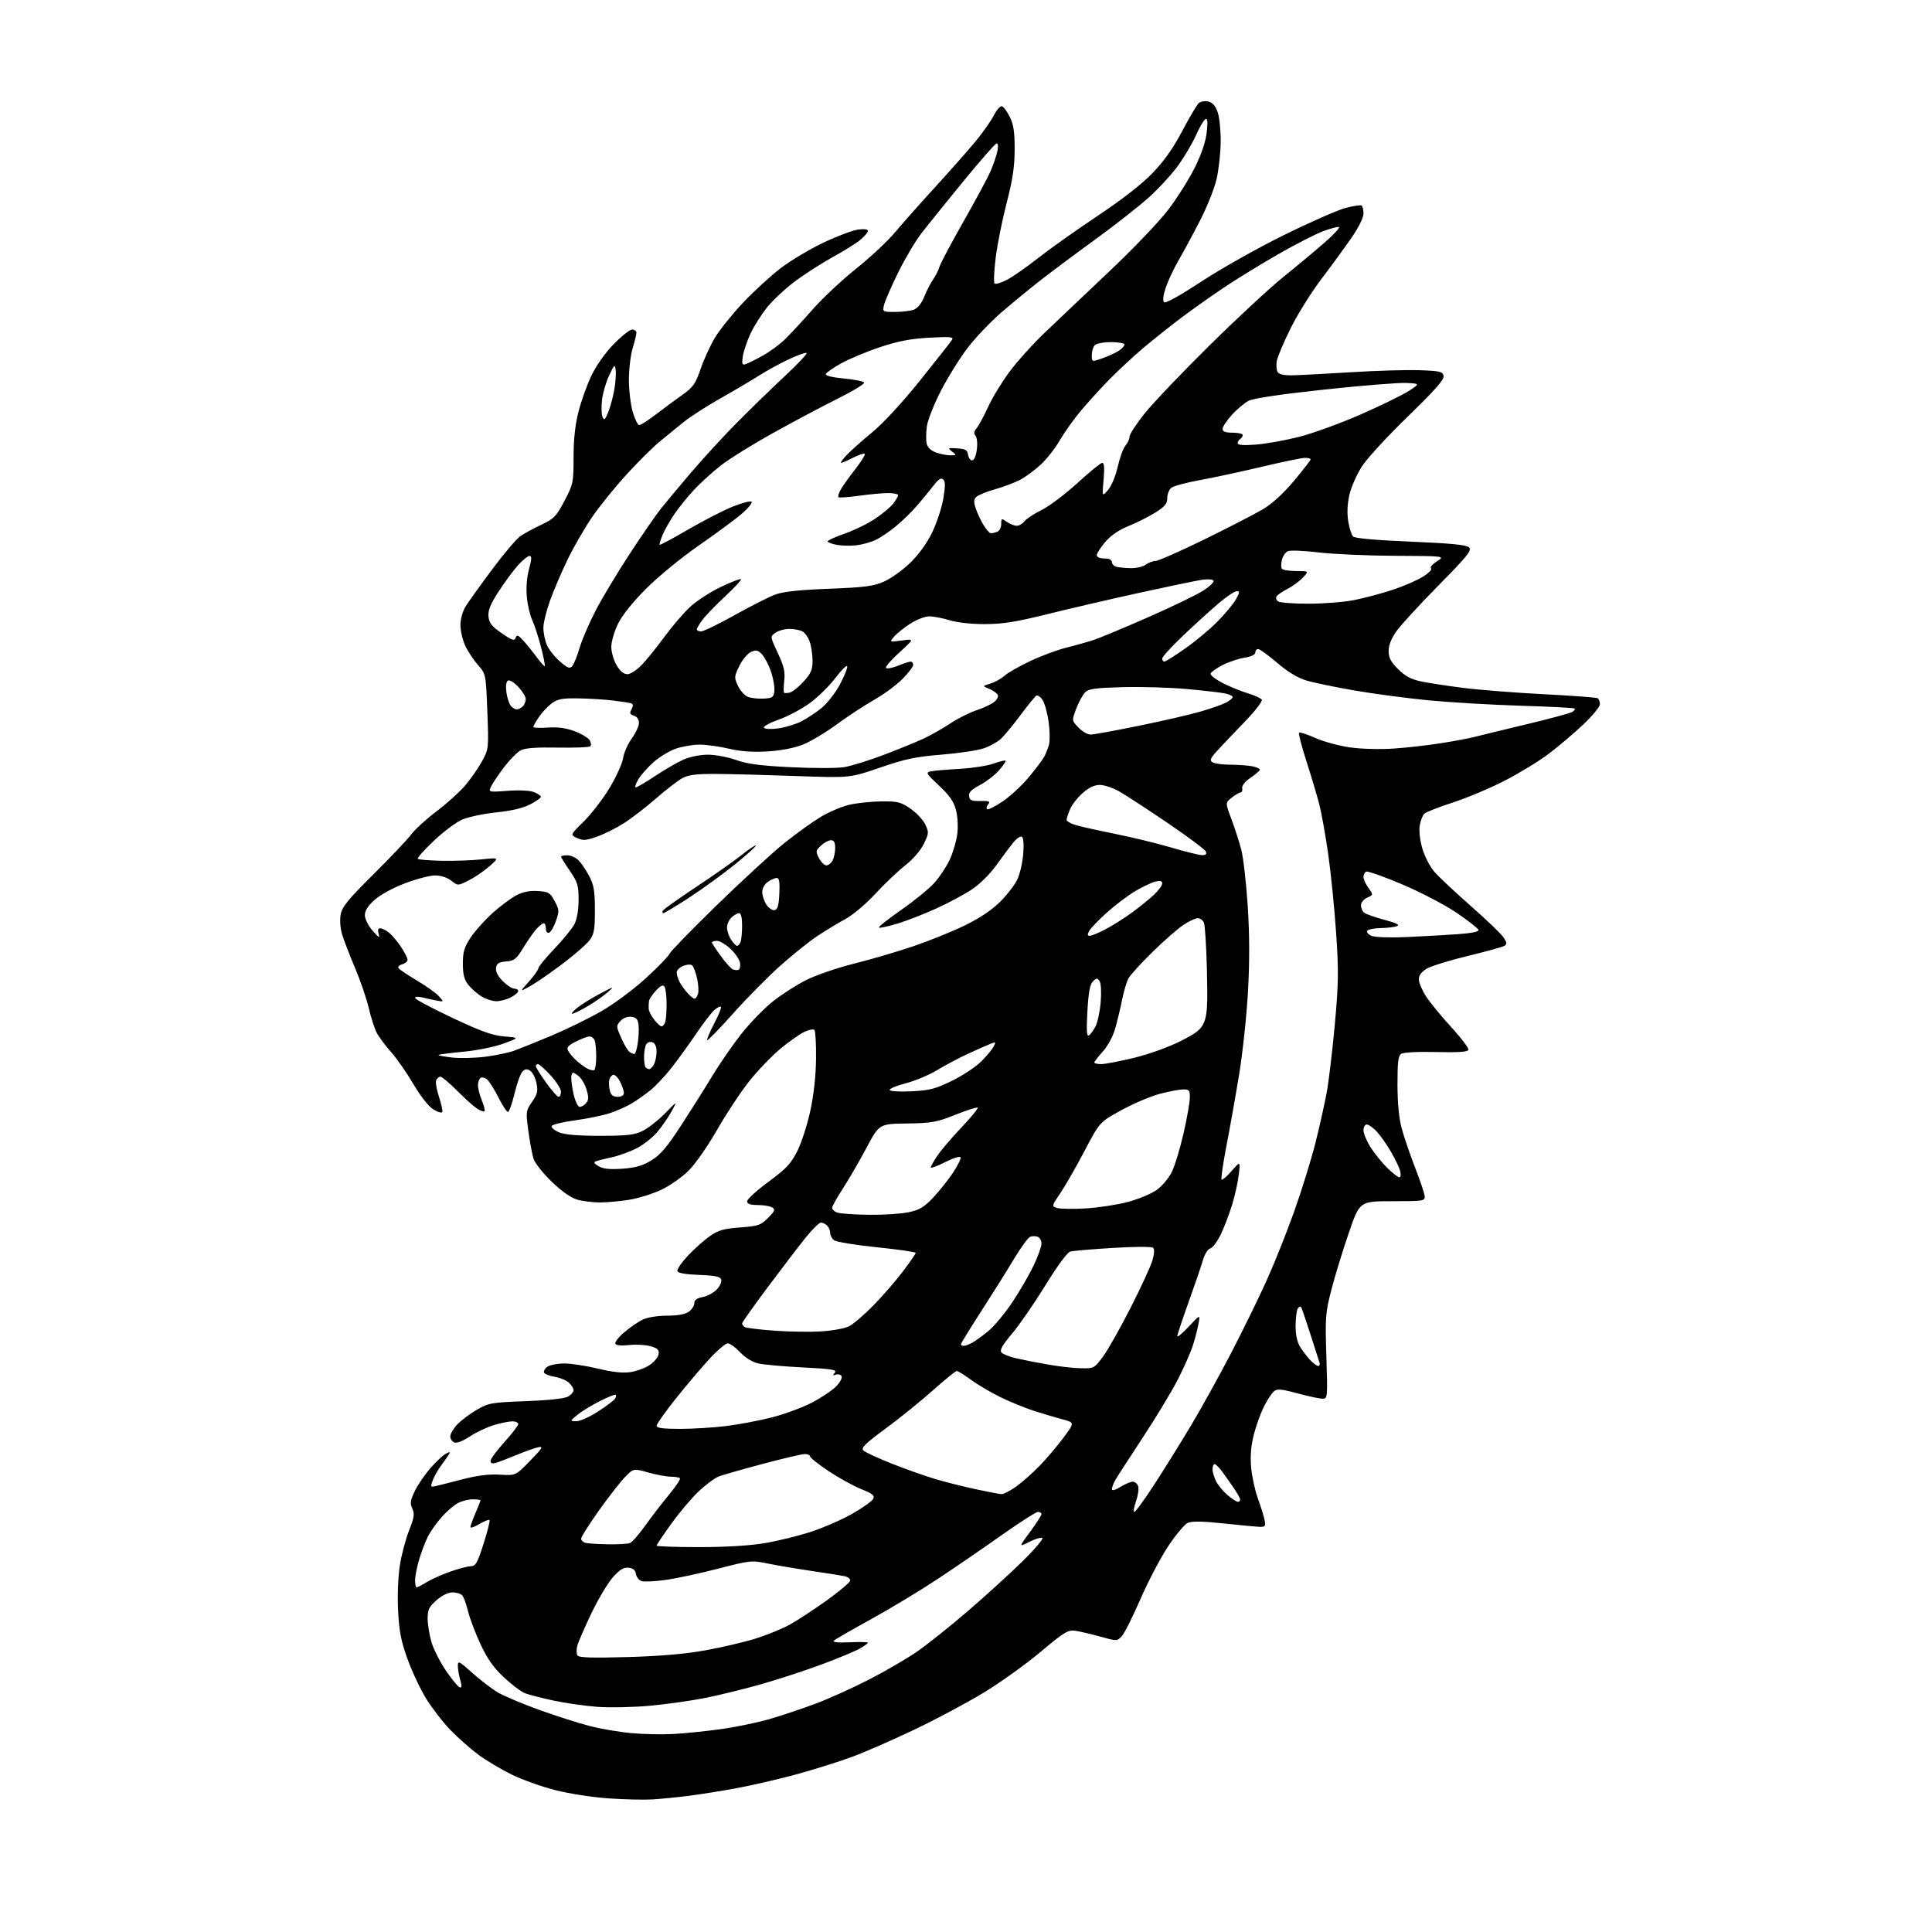 <?xml version="1.0" encoding="UTF-8" standalone="no"?>
<svg 
  version="1.1" 
  xmlns="http://www.w3.org/2000/svg" 
  xmlns:xlink="http://www.w3.org/1999/xlink" 
  xmlns:svg="http://www.w3.org/2000/svg"
  xmlns:rdf="http://www.w3.org/1999/02/22-rdf-syntax-ns#"
  xmlns:cc="http://creativecommons.org/ns#"
  xmlns:dc="http://purl.org/dc/elements/1.1/"
  viewBox="0 0 768 768"
  width="768"
  height="768"
>
<style>svg {background-color: white; }</style>"
<path stroke="none" fill="black" fill-rule="evenodd" d="M259.50,715.29C256.20,715.50 248.32,715.32 242.00,714.89C235.53,714.45 226.18,713.00 220.63,711.58C215.20,710.19 207.37,707.38 203.22,705.33C199.08,703.28 193.17,699.75 190.09,697.47C187.02,695.20 182.03,690.77 179.00,687.64C175.97,684.50 171.63,678.87 169.34,675.13C167.05,671.39 163.73,664.32 161.97,659.42C159.41,652.32 158.65,648.40 158.25,640.22C157.95,634.27 158.25,626.69 158.96,622.22C159.63,617.97 161.28,611.73 162.62,608.36C164.64,603.24 164.86,601.79 163.90,599.68C162.94,597.58 163.12,596.39 164.92,592.66C166.12,590.20 168.92,586.10 171.15,583.57C173.38,581.03 176.11,578.47 177.22,577.88C178.84,577.02 179.08,577.07 178.44,578.15C178.00,578.89 176.63,580.85 175.39,582.50C174.15,584.16 172.65,586.80 172.05,588.38C171.03,591.06 171.10,591.21 173.23,590.73C174.48,590.45 179.32,589.23 184.00,588.01C189.83,586.50 194.46,585.93 198.73,586.20C204.97,586.59 204.97,586.59 210.73,580.68C215.59,575.70 216.11,574.84 214.00,575.29C212.62,575.58 208.80,576.94 205.50,578.30C202.20,579.67 198.49,581.09 197.25,581.46C195.67,581.93 195.00,581.72 195.00,580.74C195.00,579.97 197.47,576.61 200.50,573.26C203.53,569.92 206.00,566.69 206.00,566.09C206.00,565.49 204.96,565.00 203.68,565.00C202.41,565.00 199.12,565.67 196.39,566.48C193.65,567.29 189.35,569.32 186.82,570.99C184.10,572.80 181.58,573.78 180.62,573.41C179.73,573.07 179.00,571.98 179.00,571.00C179.00,570.02 180.24,567.89 181.75,566.28C183.26,564.67 186.74,562.05 189.49,560.44C194.21,557.69 195.25,557.50 208.99,556.99C217.80,556.66 224.38,555.95 225.75,555.19C226.99,554.50 228.00,553.34 228.00,552.62C228.00,551.90 227.16,550.55 226.12,549.61C225.09,548.68 222.61,547.65 220.60,547.32C218.59,547.00 216.67,546.27 216.32,545.71C215.98,545.15 216.52,544.09 217.54,543.35C218.55,542.61 221.60,542.00 224.30,542.00C227.01,542.00 233.04,542.92 237.70,544.05C243.52,545.45 247.56,545.89 250.61,545.43C253.05,545.06 256.50,543.79 258.28,542.60C260.05,541.41 261.64,539.46 261.81,538.28C262.06,536.55 261.40,535.93 258.48,535.12C256.47,534.57 252.68,534.37 250.05,534.68C247.20,535.02 245.01,534.83 244.63,534.21C244.27,533.64 245.84,531.58 248.10,529.65C250.36,527.71 253.69,525.42 255.51,524.56C257.43,523.65 261.47,523.00 265.18,523.00C269.33,523.00 272.33,522.46 273.78,521.44C275.00,520.59 276.00,519.06 276.00,518.05C276.00,516.77 277.00,516.04 279.34,515.60C281.18,515.25 283.71,513.87 284.97,512.54C286.24,511.18 287.00,509.44 286.67,508.59C286.24,507.45 284.09,507.01 277.88,506.79C272.54,506.60 269.52,506.07 269.26,505.28C269.04,504.62 270.93,501.86 273.46,499.15C275.99,496.45 279.91,492.95 282.19,491.37C285.59,489.01 287.71,488.41 294.22,487.93C301.41,487.40 302.40,487.06 305.31,484.14C307.98,481.46 308.26,480.79 307.00,479.99C306.18,479.46 303.59,479.02 301.25,479.02C298.17,479.00 297.00,478.59 297.00,477.52C297.00,476.70 300.82,473.22 305.49,469.77C312.63,464.50 314.46,462.54 316.98,457.50C318.63,454.20 320.95,447.00 322.13,441.50C323.49,435.16 324.32,427.59 324.39,420.83C324.45,414.97 324.16,409.82 323.74,409.40C323.32,408.99 321.48,409.35 319.65,410.22C317.83,411.10 313.52,414.15 310.09,417.00C306.66,419.86 301.07,425.72 297.67,430.01C294.28,434.31 288.59,442.93 285.04,449.16C281.47,455.42 276.43,462.65 273.78,465.31C271.11,467.98 266.21,471.40 262.74,473.01C259.31,474.61 253.57,476.38 250.00,476.95C246.43,477.52 241.25,477.99 238.50,477.99C235.75,477.99 231.73,477.50 229.56,476.89C227.00,476.19 223.41,473.68 219.35,469.78C215.90,466.46 212.63,462.35 212.09,460.63C211.54,458.91 210.62,453.93 210.03,449.57C209.00,441.88 209.05,441.54 211.50,437.99C213.65,434.90 213.92,433.75 213.24,430.51C212.81,428.41 211.68,426.20 210.74,425.61C209.46,424.80 208.69,424.90 207.64,426.02C206.87,426.83 205.47,430.76 204.52,434.75C203.56,438.74 202.39,442.00 201.91,442.00C201.42,442.00 199.71,439.39 198.10,436.19C196.48,432.99 194.47,429.81 193.63,429.10C192.78,428.40 191.62,428.12 191.04,428.47C190.47,428.83 190.00,430.16 190.00,431.44C190.00,432.71 190.70,435.43 191.56,437.49C192.42,439.54 192.88,441.45 192.59,441.74C192.30,442.03 190.95,441.54 189.59,440.65C188.23,439.76 184.65,436.55 181.64,433.51C178.64,430.48 175.67,428.00 175.06,428.00C174.44,428.00 173.68,428.66 173.38,429.46C173.07,430.27 173.57,433.19 174.49,435.97C175.41,438.74 176.01,441.45 175.83,442.00C175.65,442.54 174.07,442.12 172.33,441.06C170.40,439.88 167.27,435.92 164.33,430.93C161.67,426.42 157.65,420.65 155.38,418.12C153.12,415.58 150.56,412.11 149.69,410.42C148.83,408.72 147.42,404.32 146.57,400.63C145.71,396.94 143.25,389.78 141.11,384.71C138.96,379.65 136.65,373.63 135.97,371.35C135.25,368.92 135.03,365.64 135.44,363.47C136.01,360.44 138.39,357.52 148.37,347.63C155.10,340.96 161.88,333.81 163.42,331.75C164.97,329.68 169.52,325.53 173.54,322.51C177.55,319.48 182.66,314.88 184.88,312.27C187.11,309.67 190.14,305.32 191.61,302.61C194.27,297.74 194.29,297.56 193.72,282.81C193.15,267.93 193.15,267.93 189.94,264.28C188.18,262.27 185.91,258.80 184.89,256.57C183.87,254.33 183.04,250.70 183.03,248.50C183.02,246.18 183.88,243.07 185.08,241.09C186.23,239.22 190.96,232.61 195.60,226.40C200.23,220.19 205.26,214.25 206.77,213.19C208.27,212.13 212.04,210.07 215.14,208.61C220.23,206.22 221.12,205.31 224.39,199.09C227.87,192.46 228.00,191.83 228.00,181.76C228.00,174.64 228.63,168.87 229.97,163.61C231.05,159.38 233.37,152.92 235.11,149.28C236.98,145.36 240.58,140.27 243.93,136.82C247.05,133.62 250.36,131.00 251.30,131.00C252.23,131.00 253.00,131.56 252.99,132.25C252.98,132.94 252.31,135.71 251.49,138.41C250.67,141.11 250.00,146.76 250.00,150.98C250.00,155.19 250.69,160.97 251.54,163.82C252.39,166.67 253.55,169.00 254.12,169.00C254.70,169.00 257.72,167.05 260.83,164.66C263.95,162.28 268.67,158.79 271.33,156.91C275.51,153.95 276.46,152.59 278.51,146.65C279.81,142.88 282.37,137.30 284.19,134.25C286.01,131.20 291.00,124.98 295.28,120.43C299.56,115.88 306.31,109.68 310.28,106.64C314.25,103.60 321.93,99.01 327.34,96.45C332.76,93.88 338.94,91.55 341.09,91.26C343.47,90.94 345.00,91.14 345.00,91.78C345.00,92.35 343.69,93.92 342.09,95.27C340.49,96.62 335.65,99.65 331.34,102.02C327.03,104.38 320.26,108.70 316.29,111.63C312.33,114.56 307.20,119.33 304.89,122.23C302.58,125.13 299.61,129.85 298.29,132.71C296.97,135.58 295.62,139.57 295.30,141.57C294.84,144.38 295.02,145.12 296.10,144.85C296.87,144.65 299.97,143.15 302.98,141.50C306.00,139.85 310.28,136.68 312.48,134.46C314.69,132.24 319.60,126.92 323.38,122.63C327.17,118.35 334.86,111.17 340.48,106.67C346.09,102.18 352.94,95.78 355.70,92.46C358.46,89.14 365.64,81.04 371.66,74.46C377.67,67.88 384.94,59.66 387.81,56.18C390.68,52.70 393.95,48.06 395.07,45.86C396.19,43.67 397.65,42.04 398.30,42.24C398.96,42.44 400.37,44.37 401.43,46.51C402.92,49.52 403.36,52.50 403.34,59.46C403.32,66.29 402.54,71.46 400.17,80.61C398.44,87.27 396.48,97.04 395.82,102.33C395.15,107.61 394.94,112.27 395.35,112.69C395.77,113.10 398.04,112.41 400.41,111.16C402.77,109.90 408.31,106.03 412.70,102.56C417.10,99.08 427.63,91.61 436.10,85.96C445.98,79.38 453.88,73.23 458.14,68.81C462.76,64.02 466.36,58.92 470.00,52.00C472.88,46.53 475.85,41.54 476.60,40.92C477.36,40.29 479.07,40.05 480.41,40.39C482.10,40.81 483.23,42.15 484.09,44.75C484.78,46.81 485.29,52.12 485.24,56.55C485.18,60.98 484.44,67.60 483.59,71.28C482.74,74.95 479.77,82.36 477.00,87.73C474.24,93.10 470.41,100.20 468.50,103.50C466.59,106.80 464.29,111.68 463.40,114.34C462.39,117.36 462.13,119.53 462.72,120.12C463.31,120.71 468.89,117.62 477.58,111.90C485.24,106.87 500.05,98.53 510.50,93.39C520.95,88.24 531.98,83.40 535.00,82.63C538.02,81.86 540.84,81.43 541.25,81.68C541.66,81.92 542.00,83.36 542.00,84.88C542.00,86.55 540.10,90.39 537.21,94.57C534.57,98.38 529.17,105.78 525.21,111.00C521.25,116.22 515.77,125.00 513.04,130.50C510.31,136.00 507.84,141.85 507.54,143.50C507.25,145.15 507.41,147.14 507.91,147.91C508.53,148.87 510.53,149.28 514.16,149.18C517.10,149.11 527.60,148.55 537.50,147.94C547.40,147.33 559.54,146.98 564.49,147.17C572.47,147.46 573.52,147.72 573.85,149.46C574.13,150.90 570.40,155.12 559.74,165.46C551.77,173.18 543.56,182.08 541.50,185.23C539.44,188.38 537.16,193.47 536.45,196.55C535.59,200.22 535.42,203.87 535.93,207.14C536.37,209.88 537.24,212.64 537.86,213.26C538.59,213.99 546.92,214.74 560.75,215.31C576.76,215.98 582.88,216.58 583.94,217.59C585.18,218.76 583.48,220.88 571.82,232.73C564.35,240.30 556.84,248.48 555.12,250.90C553.07,253.79 552.00,256.49 552.00,258.77C552.00,261.44 552.86,263.09 555.75,265.98C558.51,268.74 560.89,270.03 564.75,270.85C567.64,271.47 575.29,272.64 581.75,273.46C588.21,274.27 602.66,275.40 613.85,275.97C625.04,276.54 634.60,277.26 635.10,277.56C635.59,277.87 636.00,278.94 636.00,279.94C636.00,280.94 632.96,284.62 629.24,288.13C625.52,291.63 619.33,296.87 615.49,299.76C611.64,302.66 603.77,307.45 598.00,310.41C592.23,313.37 583.00,317.24 577.50,319.02C572.00,320.80 566.92,322.79 566.22,323.44C565.51,324.10 564.67,326.24 564.36,328.19C564.02,330.24 564.47,334.11 565.42,337.36C566.32,340.47 568.49,344.62 570.26,346.64C572.02,348.65 578.55,354.76 584.77,360.23C590.98,365.70 596.81,371.30 597.71,372.68C599.04,374.70 599.09,375.32 598.02,375.99C597.29,376.44 590.72,378.25 583.42,380.02C576.12,381.78 568.77,384.07 567.08,385.10C565.06,386.32 564.00,387.77 564.00,389.29C564.00,390.56 565.29,393.61 566.86,396.05C568.44,398.50 572.96,404.02 576.92,408.33C580.88,412.64 583.93,416.69 583.72,417.33C583.44,418.16 579.72,418.41 570.91,418.20C563.62,418.02 557.88,418.32 557.00,418.91C555.81,419.72 555.50,422.28 555.52,431.21C555.54,438.68 556.12,444.61 557.25,448.74C558.19,452.17 560.58,459.15 562.56,464.24C564.54,469.33 566.24,474.40 566.33,475.50C566.49,477.41 565.89,477.50 553.50,477.50C540.50,477.50 540.50,477.50 536.20,490.00C533.83,496.88 530.73,506.98 529.31,512.46C526.88,521.81 526.75,523.44 527.25,539.21C527.77,555.69 527.74,556.00 525.71,556.00C524.57,556.00 520.11,555.05 515.81,553.89C509.32,552.14 507.71,552.00 506.41,553.07C505.55,553.79 503.79,556.46 502.50,559.01C501.20,561.56 499.39,566.54 498.47,570.07C497.32,574.46 496.95,578.58 497.32,583.07C497.61,586.68 498.82,592.31 500.00,595.57C501.18,598.83 502.39,602.74 502.69,604.25C503.16,606.64 502.91,606.99 500.86,606.94C499.56,606.91 493.10,606.31 486.50,605.60C478.10,604.70 473.81,604.63 472.19,605.35C470.92,605.91 467.41,610.08 464.40,614.61C461.39,619.13 456.41,628.61 453.34,635.67C450.27,642.73 446.92,649.38 445.89,650.46C444.05,652.40 443.93,652.40 437.26,650.55C433.54,649.52 429.08,648.48 427.34,648.24C424.55,647.85 422.92,648.86 413.57,656.71C407.74,661.61 397.61,668.87 391.06,672.84C384.51,676.82 372.22,683.38 363.76,687.42C355.30,691.47 344.13,696.36 338.94,698.29C333.75,700.23 323.65,703.40 316.50,705.35C309.35,707.29 298.55,709.79 292.50,710.89C286.45,712.00 277.90,713.35 273.50,713.90C269.10,714.46 262.80,715.08 259.50,715.29zM267.50,689.30C271.90,689.07 280.34,688.21 286.26,687.40C292.19,686.59 300.91,684.80 305.66,683.43C310.40,682.05 318.61,679.32 323.89,677.36C329.18,675.40 338.83,671.05 345.35,667.70C351.86,664.36 360.49,659.34 364.51,656.56C368.54,653.78 377.60,646.55 384.65,640.50C391.70,634.45 401.52,625.50 406.48,620.62C411.44,615.74 414.97,611.55 414.32,611.31C413.68,611.08 411.31,611.82 409.05,612.97C404.96,615.06 404.96,615.06 409.48,608.92C411.97,605.54 414.00,602.38 414.00,601.89C414.00,601.40 413.38,601.00 412.62,601.00C411.86,601.00 405.45,605.10 398.37,610.10C391.29,615.11 379.88,622.94 373.00,627.50C366.12,632.07 354.20,639.27 346.50,643.51C338.80,647.74 332.05,651.65 331.50,652.18C330.85,652.82 333.03,653.04 337.75,652.83C341.74,652.65 345.00,652.73 345.00,653.00C344.99,653.27 343.53,654.33 341.74,655.35C339.96,656.37 333.19,659.19 326.70,661.61C320.21,664.02 309.41,667.56 302.70,669.47C295.99,671.37 286.00,673.83 280.50,674.93C275.00,676.03 265.10,677.43 258.50,678.05C251.90,678.66 242.45,678.86 237.50,678.50C232.55,678.13 224.68,677.00 220.00,676.00C215.32,674.99 210.24,673.68 208.69,673.09C207.15,672.49 203.37,669.64 200.29,666.75C196.15,662.87 193.72,659.41 190.97,653.50C188.93,649.10 186.72,643.26 186.06,640.51C185.39,637.77 184.38,634.96 183.80,634.26C183.23,633.57 181.48,633.00 179.91,633.00C178.16,633.00 175.72,634.19 173.53,636.10C170.54,638.73 170.00,639.85 170.00,643.42C170.00,645.74 170.69,649.96 171.53,652.81C172.38,655.65 174.97,660.76 177.30,664.16C179.63,667.56 182.07,670.52 182.72,670.74C183.59,671.03 183.65,670.27 182.95,667.82C182.43,666.00 182.00,663.46 182.00,662.18C182.00,660.06 182.53,660.31 187.75,665.00C190.91,667.84 195.47,671.32 197.87,672.75C200.28,674.17 207.68,677.30 214.33,679.70C220.97,682.10 230.03,684.99 234.45,686.12C238.88,687.26 246.32,688.53 251.00,688.95C255.68,689.38 263.10,689.53 267.50,689.30zM249.39,658.71C262.37,658.35 272.29,657.49 280.31,656.05C286.81,654.88 295.81,652.78 300.31,651.38C304.82,649.97 310.98,647.46 314.00,645.78C317.02,644.11 323.65,639.76 328.73,636.12C333.80,632.48 337.97,628.95 337.98,628.27C337.99,627.59 336.99,626.82 335.75,626.56C334.51,626.30 328.55,625.35 322.50,624.46C316.45,623.56 308.60,622.23 305.06,621.50C298.82,620.21 298.19,620.27 285.41,623.58C278.15,625.46 268.77,627.47 264.57,628.05C260.37,628.64 256.08,628.84 255.03,628.51C253.98,628.18 252.99,626.91 252.81,625.70C252.60,624.18 251.70,623.41 249.91,623.20C247.95,622.97 246.44,623.88 243.69,626.92C241.69,629.14 237.81,635.62 235.08,641.33C232.35,647.04 229.82,652.88 229.46,654.30C229.10,655.72 229.14,657.42 229.54,658.07C230.08,658.94 235.25,659.11 249.39,658.71zM165.63,631.00C165.98,631.00 167.73,630.09 169.53,628.98C171.33,627.87 175.43,626.01 178.65,624.86C181.87,623.70 185.60,622.69 186.95,622.63C189.14,622.51 189.72,621.51 192.24,613.62C193.79,608.73 194.85,604.51 194.58,604.24C194.31,603.97 192.49,604.69 190.54,605.84C188.59,606.99 187.00,607.54 187.00,607.05C187.00,606.56 187.90,604.07 189.00,601.50C190.10,598.93 191.00,596.65 191.00,596.42C191.00,596.19 189.63,596.00 187.95,596.00C186.27,596.00 183.65,596.65 182.13,597.44C180.60,598.22 177.72,600.68 175.72,602.89C173.72,605.10 171.22,608.62 170.15,610.70C169.09,612.79 167.50,616.94 166.61,619.93C165.72,622.92 165.00,626.63 165.00,628.18C165.00,629.73 165.28,631.00 165.63,631.00zM277.82,615.00C288.55,615.00 298.06,614.43 304.07,613.41C309.26,612.54 317.55,610.50 322.50,608.87C327.45,607.24 334.80,604.02 338.84,601.72C342.87,599.42 346.57,596.79 347.06,595.88C347.80,594.50 346.96,593.81 342.25,591.90C339.11,590.62 333.27,587.39 329.27,584.72C325.27,582.04 322.00,579.44 322.00,578.93C322.00,578.42 321.08,578.00 319.95,578.00C318.82,578.00 311.28,579.77 303.20,581.92C295.11,584.08 287.25,586.32 285.72,586.91C284.19,587.49 280.66,590.10 277.88,592.71C275.09,595.32 270.15,601.13 266.91,605.63C263.66,610.13 261.00,614.08 261.00,614.41C261.00,614.73 268.57,615.00 277.82,615.00zM241.67,613.88C245.61,613.95 249.54,613.73 250.40,613.40C251.26,613.07 254.04,609.89 256.58,606.34C259.11,602.78 263.37,597.25 266.04,594.05C268.71,590.84 270.61,587.95 270.28,587.61C269.94,587.27 268.31,587.00 266.65,587.00C264.99,587.00 260.98,586.26 257.74,585.35C251.84,583.69 251.84,583.69 248.50,587.10C246.67,588.97 241.98,594.98 238.08,600.45C234.19,605.93 231.00,610.96 231.00,611.63C231.00,612.30 231.79,613.06 232.75,613.31C233.71,613.56 237.73,613.82 241.67,613.88zM450.94,601.00C451.40,601.00 454.92,596.16 458.76,590.25C462.60,584.34 469.12,573.88 473.24,567.00C477.36,560.12 484.59,547.08 489.31,538.00C494.02,528.92 500.41,515.89 503.50,509.03C506.60,502.17 511.55,489.74 514.52,481.40C517.48,473.07 521.25,460.91 522.89,454.38C524.52,447.84 526.54,438.90 527.35,434.50C528.17,430.10 529.63,417.95 530.59,407.50C532.09,391.03 532.17,386.17 531.14,371.00C530.49,361.38 529.09,347.33 528.02,339.78C526.95,332.24 525.34,323.24 524.45,319.78C523.56,316.33 521.26,308.62 519.34,302.66C517.42,296.70 516.09,291.57 516.40,291.27C516.71,290.96 519.60,291.89 522.83,293.34C526.06,294.79 532.26,296.48 536.60,297.10C541.15,297.74 548.52,297.94 553.99,297.57C559.21,297.22 567.76,296.24 572.99,295.41C578.22,294.58 584.08,293.48 586.00,292.97C587.92,292.46 597.15,290.22 606.50,287.99C615.85,285.76 624.16,283.52 624.97,283.02C625.78,282.52 626.23,281.90 625.97,281.65C625.71,281.39 616.05,280.89 604.50,280.54C592.95,280.18 576.52,279.22 568.00,278.40C559.48,277.58 546.20,275.82 538.50,274.49C530.80,273.16 522.16,271.37 519.30,270.51C515.87,269.48 511.92,267.09 507.69,263.48C504.16,260.46 500.76,258.00 500.14,258.00C499.51,258.00 499.00,258.62 499.00,259.39C499.00,260.25 497.39,261.02 494.75,261.43C492.41,261.79 488.51,263.10 486.07,264.34C483.63,265.58 481.46,267.11 481.25,267.74C481.04,268.38 483.23,270.09 486.11,271.56C488.99,273.02 493.50,274.85 496.13,275.63C498.76,276.41 501.21,277.54 501.58,278.13C501.95,278.72 498.92,282.65 494.86,286.85C490.79,291.06 485.90,296.21 483.99,298.29C481.11,301.45 480.77,302.25 482.01,303.03C482.83,303.55 486.03,303.98 489.12,303.98C492.22,303.99 496.17,304.28 497.91,304.63C499.65,304.98 500.95,305.63 500.79,306.07C500.63,306.52 498.93,307.95 497.00,309.26C494.91,310.68 493.62,312.31 493.79,313.32C493.96,314.24 493.68,315.00 493.18,315.00C492.68,315.00 491.10,315.92 489.66,317.05C487.06,319.10 487.06,319.10 489.54,325.70C490.90,329.33 492.67,334.82 493.46,337.90C494.25,340.98 495.38,350.93 495.98,360.00C496.72,371.24 496.76,382.08 496.10,394.00C495.57,403.62 493.99,418.48 492.59,427.00C491.19,435.52 488.92,448.32 487.54,455.44C486.17,462.56 485.29,468.62 485.58,468.92C485.88,469.21 487.69,467.66 489.60,465.48C493.08,461.50 493.08,461.50 492.42,467.00C492.06,470.02 490.87,475.39 489.79,478.92C488.70,482.44 486.70,487.69 485.34,490.57C483.97,493.45 482.08,496.01 481.13,496.26C480.12,496.52 478.87,498.53 478.12,501.10C477.42,503.52 474.85,511.03 472.42,517.79C469.99,524.55 468.00,530.55 468.00,531.13C468.00,531.72 470.04,530.01 472.54,527.35C477.09,522.50 477.09,522.50 476.47,526.00C476.14,527.92 475.16,531.75 474.30,534.50C473.45,537.25 470.72,543.46 468.25,548.30C465.77,553.15 459.37,563.72 454.04,571.80C448.70,579.89 443.81,587.48 443.17,588.68C442.52,589.89 442.00,591.38 442.00,592.02C442.00,592.69 443.38,592.31 445.37,591.08C447.22,589.94 449.44,589.00 450.30,589.00C451.16,589.00 452.13,589.82 452.45,590.83C452.77,591.84 452.37,594.54 451.56,596.83C450.75,599.12 450.47,601.00 450.94,601.00zM492.08,597.00C492.58,597.00 493.00,596.61 493.00,596.14C493.00,595.67 491.89,593.64 490.53,591.64C489.18,589.64 487.07,586.66 485.84,585.00C484.62,583.35 483.26,582.00 482.81,582.00C482.37,582.00 482.00,582.92 482.00,584.05C482.00,585.18 482.66,587.37 483.46,588.93C484.27,590.49 486.33,592.94 488.04,594.38C489.75,595.82 491.57,597.00 492.08,597.00zM398.10,593.93C398.98,593.97 401.66,592.58 404.05,590.85C406.45,589.11 410.63,585.40 413.35,582.60C416.06,579.79 420.29,574.80 422.75,571.50C427.21,565.50 427.21,565.50 422.36,564.21C419.69,563.50 414.57,561.98 411.00,560.83C407.43,559.68 401.40,557.22 397.62,555.36C393.84,553.50 388.60,550.41 385.99,548.49C383.37,546.57 380.83,545.00 380.33,545.00C379.83,545.00 375.62,548.41 370.96,552.58C366.31,556.75 357.87,563.57 352.21,567.75C343.86,573.91 342.16,575.58 343.21,576.60C343.92,577.29 349.00,579.64 354.50,581.82C360.00,583.99 367.75,586.74 371.72,587.92C375.69,589.10 382.89,590.92 387.72,591.96C392.55,593.00 397.22,593.88 398.10,593.93zM270.25,568.00C275.34,568.00 283.55,567.50 288.50,566.90C293.45,566.29 301.66,564.75 306.74,563.46C311.82,562.17 319.07,559.50 322.85,557.51C326.63,555.52 330.96,552.61 332.47,551.03C334.00,549.43 334.90,547.65 334.51,547.01C334.12,546.38 333.10,546.13 332.26,546.45C331.04,546.92 330.96,546.75 331.86,545.66C332.83,544.50 330.79,544.17 319.21,543.58C311.61,543.20 303.64,542.48 301.50,542.00C299.07,541.45 296.31,539.77 294.23,537.56C292.39,535.60 290.16,534.00 289.29,534.00C288.41,534.00 285.11,536.81 281.95,540.25C278.78,543.69 272.79,550.77 268.62,556.00C264.45,561.23 261.03,566.06 261.02,566.75C261.00,567.66 263.51,568.00 270.25,568.00zM229.09,564.96C230.52,564.98 234.41,563.24 237.72,561.10C241.04,558.95 244.08,556.67 244.48,556.03C244.88,555.39 245.00,554.67 244.76,554.43C244.52,554.19 241.67,555.34 238.41,556.98C235.16,558.62 231.15,561.08 229.50,562.44C226.50,564.93 226.50,564.93 229.09,564.96zM429.74,543.91C434.87,544.00 435.05,543.90 438.48,539.25C440.41,536.64 445.32,527.93 449.41,519.90C453.49,511.87 457.39,503.42 458.08,501.12C458.84,498.58 458.97,496.58 458.42,496.04C457.88,495.51 451.36,495.52 442.50,496.06C434.25,496.56 426.60,497.21 425.50,497.51C424.28,497.83 420.41,503.05 415.55,510.96C411.17,518.07 405.22,526.69 402.32,530.12C398.48,534.66 397.33,536.69 398.07,537.59C398.64,538.27 401.21,539.32 403.80,539.91C406.38,540.51 412.10,541.64 416.50,542.41C420.90,543.19 426.86,543.86 429.74,543.91zM524.01,543.00C524.52,543.00 524.76,542.44 524.55,541.75C524.33,541.06 522.71,536.00 520.94,530.50C519.18,525.00 517.51,520.11 517.24,519.64C516.97,519.17 516.36,519.40 515.89,520.14C515.42,520.89 515.03,523.98 515.02,527.00C515.01,530.66 515.63,533.50 516.88,535.50C517.92,537.15 519.73,539.51 520.92,540.75C522.11,541.99 523.50,543.00 524.01,543.00zM383.07,535.00C383.65,535.00 385.11,534.48 386.32,533.84C387.52,533.21 390.43,531.12 392.79,529.19C395.14,527.27 399.50,522.05 402.46,517.60C405.43,513.14 409.23,506.57 410.92,503.00C412.62,499.43 414.00,495.54 414.00,494.36C414.00,493.18 413.32,491.95 412.50,491.64C411.68,491.32 410.33,491.32 409.50,491.64C408.68,491.95 405.67,496.10 402.82,500.86C399.97,505.61 394.12,514.94 389.82,521.59C385.52,528.25 382.00,533.98 382.00,534.34C382.00,534.70 382.48,535.00 383.07,535.00zM326.50,529.25C330.90,528.97 335.85,528.06 337.50,527.23C339.15,526.40 343.46,522.71 347.08,519.04C350.70,515.36 355.99,509.28 358.83,505.53C361.67,501.77 364.00,498.41 364.00,498.04C364.00,497.68 357.02,496.67 348.48,495.80C339.94,494.92 332.29,493.66 331.48,492.98C330.67,492.31 330.00,491.00 330.00,490.08C330.00,489.15 329.46,487.86 328.80,487.20C328.14,486.54 327.02,486.00 326.31,486.00C325.60,486.00 322.78,488.81 320.03,492.25C317.29,495.69 310.54,504.53 305.03,511.90C299.51,519.27 295.00,525.65 295.00,526.09C295.00,526.53 295.47,527.17 296.04,527.53C296.62,527.88 301.91,528.53 307.79,528.96C313.68,529.40 322.10,529.53 326.50,529.25zM345.70,482.90C351.31,482.96 358.29,482.50 361.20,481.88C365.49,480.98 367.33,479.89 370.88,476.13C373.29,473.59 376.83,469.16 378.74,466.31C380.64,463.45 382.05,460.65 381.85,460.08C381.65,459.49 379.03,460.30 375.75,461.95C372.59,463.55 370.00,464.50 370.00,464.07C370.00,463.63 371.18,461.53 372.63,459.39C374.07,457.25 378.38,452.20 382.21,448.16C386.03,444.13 388.93,440.60 388.65,440.31C388.37,440.03 384.39,441.30 379.82,443.12C372.32,446.11 370.41,446.46 360.50,446.60C349.50,446.76 349.50,446.76 344.42,456.31C341.62,461.56 337.49,468.70 335.23,472.18C332.98,475.65 330.99,479.14 330.82,479.91C330.64,480.71 331.59,481.64 333.00,482.06C334.38,482.47 340.09,482.85 345.70,482.90zM431.50,480.37C436.45,480.09 443.99,478.94 448.25,477.82C452.52,476.70 457.74,474.52 459.87,472.98C462.00,471.44 464.70,468.18 465.89,465.73C467.07,463.29 469.15,456.38 470.51,450.39C471.87,444.40 472.99,438.04 472.99,436.25C473.00,433.36 472.70,433.01 470.25,433.06C468.74,433.09 464.57,433.88 461.00,434.83C457.43,435.77 450.60,438.67 445.83,441.28C437.16,446.02 437.16,446.02 431.18,457.40C427.90,463.65 423.58,471.19 421.59,474.14C417.99,479.48 417.98,479.50 420.24,480.19C421.48,480.58 426.55,480.66 431.50,480.37zM556.26,468.00C556.79,468.00 556.94,466.88 556.59,465.52C556.25,464.16 554.59,460.67 552.89,457.77C551.20,454.87 548.65,451.26 547.22,449.75C545.79,448.24 544.04,447.00 543.31,447.00C542.59,447.00 542.00,448.04 542.00,449.30C542.00,450.57 543.29,453.64 544.86,456.12C546.44,458.61 549.43,462.29 551.52,464.32C553.60,466.34 555.74,468.00 556.26,468.00zM247.41,464.58C252.63,464.21 255.44,463.41 258.91,461.29C262.44,459.15 265.12,456.02 270.50,447.77C274.35,441.87 279.98,432.95 283.00,427.94C286.02,422.93 291.29,415.30 294.70,410.98C298.12,406.66 303.74,400.86 307.20,398.10C310.67,395.33 316.67,391.49 320.55,389.55C324.42,387.61 332.97,384.69 339.55,383.05C346.12,381.41 356.68,378.32 363.00,376.17C369.32,374.02 378.55,370.30 383.50,367.89C389.38,365.02 394.25,361.77 397.54,358.50C400.31,355.75 403.40,351.73 404.41,349.58C405.43,347.42 406.48,342.87 406.75,339.46C407.05,335.73 406.84,333.02 406.22,332.63C405.65,332.28 404.13,333.29 402.84,334.86C401.55,336.44 398.52,340.49 396.11,343.86C393.57,347.41 389.48,351.48 386.40,353.52C383.47,355.47 377.18,358.85 372.43,361.03C367.67,363.22 360.66,365.96 356.84,367.12C353.02,368.28 349.67,369.00 349.39,368.73C349.12,368.45 353.10,365.29 358.25,361.70C363.40,358.11 369.32,353.29 371.40,350.98C373.49,348.67 376.25,344.49 377.55,341.70C378.84,338.90 380.19,334.31 380.54,331.50C380.91,328.57 380.68,324.49 380.01,321.94C379.13,318.64 377.42,316.17 373.29,312.30C368.07,307.41 367.88,307.07 370.12,306.61C371.43,306.34 376.55,305.90 381.50,305.63C386.45,305.35 392.48,304.42 394.91,303.55C397.33,302.69 399.49,302.16 399.72,302.38C399.94,302.61 398.76,304.34 397.10,306.24C395.43,308.13 392.01,310.77 389.50,312.09C386.11,313.88 385.01,315.02 385.22,316.50C385.45,318.16 386.23,318.49 389.74,318.41C393.20,318.35 393.77,318.58 392.84,319.69C392.22,320.44 392.00,321.33 392.34,321.68C392.69,322.02 395.42,320.67 398.42,318.68C401.42,316.69 406.14,312.34 408.92,309.00C411.69,305.67 414.47,302.00 415.09,300.83C415.71,299.67 416.56,297.54 416.98,296.09C417.39,294.64 417.34,290.56 416.85,287.03C416.37,283.50 415.29,279.56 414.44,278.27C413.60,276.99 412.48,276.20 411.95,276.53C411.42,276.86 408.57,280.36 405.63,284.31C402.68,288.27 399.19,292.50 397.86,293.72C396.53,294.94 393.51,296.61 391.16,297.44C388.80,298.28 381.26,299.41 374.39,299.97C364.01,300.81 359.89,301.68 349.90,305.11C337.89,309.25 337.89,309.25 316.70,308.49C305.04,308.07 290.77,307.69 285.00,307.66C276.94,307.60 273.76,307.98 271.31,309.29C269.56,310.22 264.83,313.86 260.81,317.37C256.79,320.87 251.03,325.32 248.00,327.24C244.97,329.17 240.18,331.57 237.34,332.57C232.99,334.12 231.75,334.21 229.41,333.14C226.64,331.88 226.64,331.88 232.07,326.53C235.06,323.59 239.65,317.62 242.29,313.26C244.92,308.90 247.34,303.57 247.68,301.42C248.01,299.26 249.57,295.72 251.14,293.55C252.71,291.38 254.00,288.60 254.00,287.37C254.00,286.01 253.21,284.89 252.00,284.50C250.37,283.98 250.19,283.51 251.04,281.92C251.82,280.47 251.75,279.86 250.79,279.56C250.08,279.33 246.80,278.83 243.50,278.44C240.20,278.05 234.04,277.68 229.82,277.61C223.48,277.52 221.65,277.86 219.32,279.59C217.77,280.74 215.49,283.17 214.25,284.99C213.01,286.81 212.00,288.60 212.00,288.96C212.00,289.33 214.59,289.45 217.75,289.22C221.73,288.95 225.01,289.39 228.39,290.66C231.09,291.67 233.77,293.27 234.36,294.20C234.95,295.14 235.09,296.24 234.68,296.66C234.26,297.07 228.43,297.30 221.71,297.18C213.29,297.02 208.73,297.35 207.03,298.24C205.67,298.95 202.84,301.77 200.73,304.51C198.62,307.26 196.24,310.72 195.44,312.22C193.98,314.94 193.98,314.94 201.74,314.37C206.35,314.03 210.62,314.23 212.25,314.87C213.76,315.47 215.00,316.31 215.00,316.75C215.00,317.18 213.09,318.54 210.75,319.76C207.95,321.23 203.35,322.31 197.26,322.94C192.18,323.47 186.05,324.77 183.64,325.84C181.23,326.90 176.16,330.71 172.38,334.30C168.60,337.88 165.76,341.08 166.08,341.40C166.40,341.73 170.67,342.07 175.58,342.17C180.49,342.27 187.65,342.02 191.50,341.61C198.50,340.88 198.50,340.88 194.54,344.37C192.36,346.29 188.64,348.82 186.28,350.00C182.00,352.14 182.00,352.14 179.36,350.07C177.75,348.81 175.26,348.00 172.95,348.00C170.87,348.00 165.46,349.42 160.92,351.15C156.15,352.97 151.06,355.76 148.84,357.77C146.19,360.16 145.01,362.05 145.04,363.87C145.06,365.33 146.44,368.05 148.14,370.00C150.59,372.80 151.07,373.05 150.53,371.25C150.08,369.71 150.28,369.01 151.18,369.02C151.91,369.03 153.47,369.82 154.66,370.77C155.84,371.72 157.98,374.25 159.41,376.39C160.83,378.53 162.00,380.84 162.00,381.52C162.00,382.21 161.05,383.01 159.90,383.32C158.74,383.62 158.06,384.29 158.38,384.81C158.70,385.33 162.01,387.56 165.73,389.77C169.46,391.98 173.40,394.81 174.50,396.05C176.50,398.31 176.50,398.31 173.37,397.70C171.64,397.37 169.06,396.80 167.62,396.44C166.18,396.08 165.00,396.19 165.00,396.70C165.00,397.20 171.62,400.74 179.72,404.56C191.33,410.03 195.72,411.61 200.47,412.00C206.50,412.50 206.50,412.50 200.17,414.83C196.59,416.15 189.67,417.56 184.26,418.07C179.00,418.57 174.52,419.15 174.31,419.36C174.10,419.56 176.54,420.03 179.72,420.38C182.90,420.74 188.88,420.59 193.00,420.06C197.12,419.53 202.30,418.44 204.50,417.63C206.70,416.83 213.29,414.17 219.14,411.72C225.00,409.27 233.87,404.94 238.85,402.09C244.02,399.13 251.69,393.45 256.71,388.87C261.54,384.46 265.78,380.09 266.13,379.17C266.47,378.25 275.02,369.46 285.13,359.64C295.23,349.82 307.22,338.79 311.78,335.14C316.33,331.49 322.79,326.84 326.13,324.80C329.46,322.77 334.74,320.54 337.85,319.86C340.96,319.17 346.69,318.59 350.58,318.56C356.85,318.51 358.15,318.84 361.95,321.47C364.31,323.10 366.95,325.92 367.81,327.73C369.29,330.83 369.25,331.30 367.23,335.46C365.95,338.10 362.94,341.58 359.79,344.05C356.88,346.34 351.52,351.44 347.88,355.38C344.08,359.48 338.96,363.78 335.88,365.44C332.92,367.03 327.82,370.14 324.54,372.34C321.27,374.55 314.68,379.86 309.89,384.15C305.11,388.44 296.79,396.88 291.39,402.92C285.99,408.96 281.37,413.71 281.13,413.46C280.88,413.22 282.13,410.26 283.89,406.89C285.66,403.53 286.86,400.53 286.56,400.23C286.26,399.92 285.05,400.54 283.88,401.59C282.71,402.64 279.47,406.88 276.69,411.00C273.90,415.12 269.50,421.20 266.91,424.50C264.33,427.80 260.47,431.87 258.35,433.55C256.23,435.23 252.93,437.55 251.00,438.70C249.07,439.85 245.25,441.55 242.50,442.47C239.75,443.40 233.48,444.69 228.58,445.35C223.67,446.01 219.49,447.04 219.29,447.64C219.09,448.24 220.40,449.35 222.21,450.11C224.45,451.06 229.66,451.50 238.50,451.50C249.42,451.50 252.14,451.18 255.50,449.53C257.70,448.44 261.71,445.29 264.41,442.53C269.32,437.50 269.32,437.50 266.92,441.85C265.60,444.25 263.00,447.98 261.15,450.14C259.29,452.31 255.61,455.18 252.96,456.52C250.32,457.86 245.98,459.43 243.32,460.01C240.67,460.58 237.82,461.30 237.00,461.60C235.85,462.02 236.08,462.48 238.00,463.61C239.81,464.66 242.42,464.93 247.41,464.58zM230.45,440.00C231.17,440.00 232.33,439.31 233.03,438.47C234.03,437.26 234.05,436.11 233.12,433.00C232.47,430.84 230.94,428.37 229.72,427.51C227.68,426.07 227.47,426.09 227.14,427.68C226.94,428.63 227.31,431.79 227.96,434.71C228.65,437.79 229.69,440.00 230.45,440.00zM222.06,436.00C222.57,436.00 223.00,435.09 223.00,433.98C223.00,432.87 221.14,429.94 218.87,427.48C216.60,425.01 214.35,423.00 213.87,423.00C213.39,423.00 213.00,423.38 213.00,423.84C213.00,424.30 214.82,427.22 217.06,430.34C219.29,433.45 221.54,436.00 222.06,436.00zM245.52,436.00C247.09,436.00 248.00,435.43 248.00,434.45C248.00,433.60 247.30,431.54 246.44,429.89C245.58,428.23 244.35,427.05 243.69,427.27C243.04,427.49 242.35,428.45 242.16,429.41C241.98,430.37 242.10,432.25 242.43,433.58C242.87,435.33 243.73,436.00 245.52,436.00zM362.57,433.80C369.67,433.43 371.99,432.81 378.55,429.57C382.76,427.49 387.93,424.07 390.03,421.97C392.13,419.87 394.35,417.22 394.95,416.09C395.96,414.21 395.86,414.11 393.78,414.92C392.52,415.41 388.57,417.15 385.00,418.79C381.43,420.42 375.87,423.37 372.65,425.32C369.44,427.28 363.73,429.68 359.97,430.65C356.21,431.62 353.39,432.82 353.70,433.32C354.01,433.83 358.00,434.04 362.57,433.80zM236.23,425.36C236.65,425.10 237.00,422.70 237.00,420.02C237.00,417.35 236.73,414.45 236.39,413.58C236.06,412.71 235.14,412.00 234.35,412.00C233.57,412.00 231.13,412.91 228.94,414.03C225.70,415.68 225.13,416.38 225.89,417.78C226.40,418.73 227.87,420.45 229.16,421.61C230.45,422.78 232.39,424.20 233.48,424.78C234.57,425.36 235.80,425.62 236.23,425.36zM258.13,425.00C258.57,425.00 259.40,424.13 259.96,423.07C260.53,422.00 261.00,419.74 261.00,418.03C261.00,416.12 260.39,414.70 259.40,414.32C258.52,413.99 257.40,414.34 256.91,415.10C256.43,415.87 256.02,418.11 256.02,420.08C256.01,422.05 256.30,423.97 256.67,424.33C257.03,424.70 257.69,425.00 258.13,425.00zM437.75,423.00C439.26,423.00 445.11,421.88 450.73,420.52C456.51,419.12 464.49,416.27 469.05,413.97C475.83,410.57 477.39,409.31 478.67,406.26C479.89,403.32 480.11,399.28 479.77,385.55C479.54,376.17 479.00,367.71 478.57,366.75C478.14,365.79 477.04,365.00 476.13,365.00C475.21,365.00 472.67,366.18 470.48,367.63C468.29,369.07 462.76,373.91 458.18,378.38C453.60,382.84 449.26,387.62 448.54,389.00C447.82,390.38 446.69,394.20 446.03,397.50C445.37,400.80 444.15,405.91 443.31,408.86C442.42,412.00 440.38,415.78 438.40,417.98C436.53,420.05 435.00,422.03 435.00,422.37C435.00,422.72 436.24,423.00 437.75,423.00zM252.19,418.98C252.57,418.99 253.17,417.06 253.52,414.69C253.88,412.32 254.02,409.06 253.83,407.44C253.57,405.14 252.94,404.44 250.95,404.20C249.39,404.02 247.71,404.67 246.62,405.87C244.91,407.76 244.92,408.03 246.96,412.63C248.12,415.27 249.62,417.78 250.29,418.20C250.95,418.62 251.81,418.98 252.19,418.98zM432.85,411.59C433.49,411.20 434.68,409.59 435.49,408.01C436.31,406.44 437.23,402.08 437.54,398.33C437.87,394.34 437.68,390.88 437.09,390.00C436.19,388.68 435.88,388.69 434.45,390.12C433.25,391.32 432.68,394.44 432.26,402.03C431.84,409.70 431.99,412.13 432.85,411.59zM262.97,408.00C263.42,408.00 264.06,407.29 264.39,406.42C264.73,405.55 264.99,402.29 264.98,399.17C264.98,396.05 264.61,392.94 264.17,392.25C263.59,391.33 262.69,391.73 260.77,393.75C259.34,395.26 258.08,397.18 257.97,398.00C257.85,398.82 257.82,400.23 257.88,401.12C257.95,402.00 258.93,403.92 260.07,405.37C261.21,406.81 262.51,408.00 262.97,408.00zM227.50,402.99C226.95,402.99 227.85,401.91 229.50,400.59C231.15,399.27 235.20,396.76 238.50,395.02C244.26,391.98 244.38,391.96 241.50,394.49C239.85,395.94 236.25,398.44 233.50,400.05C230.75,401.66 228.05,402.98 227.50,402.99zM197.30,398.00C195.76,397.99 193.11,397.14 191.41,396.11C189.71,395.07 187.35,392.99 186.16,391.48C184.52,389.39 184.00,387.36 184.00,383.04C184.00,378.34 184.54,376.52 187.10,372.66C188.81,370.09 192.74,365.70 195.85,362.91C198.96,360.12 203.22,356.95 205.31,355.87C207.91,354.52 210.62,353.99 213.81,354.20C218.07,354.47 218.68,354.84 220.48,358.21C222.33,361.65 222.36,362.21 220.98,366.13C220.17,368.45 218.94,370.54 218.25,370.76C217.52,371.00 217.00,370.30 217.00,369.08C217.00,367.94 216.63,367.00 216.17,367.00C215.72,367.00 214.42,368.01 213.28,369.25C212.15,370.49 209.80,373.84 208.06,376.69C205.27,381.27 204.46,381.92 201.20,382.19C198.24,382.44 197.44,382.95 197.18,384.76C196.97,386.22 197.91,388.06 199.85,390.01C201.50,391.65 203.56,393.00 204.42,393.00C205.29,393.00 206.00,393.44 206.00,393.97C206.00,394.51 204.67,395.64 203.05,396.47C201.43,397.31 198.84,398.00 197.30,398.00zM276.11,397.00C276.52,397.00 277.13,396.15 277.46,395.12C277.79,394.08 277.63,391.32 277.11,388.99C276.59,386.66 275.75,384.35 275.24,383.84C274.69,383.29 273.28,383.32 271.66,383.94C270.20,384.49 269.00,385.67 269.00,386.54C269.00,387.42 269.51,389.11 270.12,390.32C270.74,391.52 272.17,393.51 273.30,394.75C274.43,395.99 275.69,397.00 276.11,397.00zM210.78,391.98C206.50,394.37 206.50,394.37 210.25,390.18C212.31,387.88 214.00,385.50 214.00,384.90C214.00,384.30 216.87,380.81 220.38,377.15C223.88,373.49 227.48,369.06 228.38,367.30C229.38,365.33 230.00,361.62 230.00,357.66C230.00,351.94 229.61,350.66 226.50,346.14C224.57,343.34 223.00,340.81 223.00,340.52C223.00,340.24 224.12,340.00 225.50,340.00C226.88,340.00 228.88,340.88 229.96,341.96C231.04,343.04 232.94,345.85 234.19,348.21C236.07,351.76 236.47,354.08 236.48,361.67C236.50,369.38 236.17,371.30 234.44,373.67C233.30,375.23 228.48,379.45 223.72,383.05C218.96,386.65 213.14,390.67 210.78,391.98zM293.50,385.57C294.05,385.43 294.36,384.23 294.20,382.91C294.03,381.58 292.35,379.04 290.46,377.25C288.57,375.46 286.12,374.00 285.01,374.00C283.91,374.00 283.00,374.28 283.00,374.62C283.00,374.95 284.59,377.40 286.53,380.04C288.47,382.69 290.61,385.07 291.28,385.34C291.95,385.61 292.95,385.72 293.50,385.57zM293.01,376.00C293.44,376.00 294.06,375.29 294.39,374.42C294.73,373.55 295.00,370.62 295.00,367.92C295.00,364.83 294.56,363.00 293.83,363.00C293.18,363.00 291.83,363.74 290.83,364.65C289.82,365.57 289.00,367.38 289.00,368.69C289.00,370.00 289.73,372.18 290.62,373.54C291.50,374.89 292.58,376.00 293.01,376.00zM559.00,372.50C565.33,372.22 574.46,371.71 579.29,371.37C585.11,370.95 587.96,370.37 587.71,369.62C587.51,369.01 583.60,365.96 579.02,362.85C574.40,359.71 564.74,354.67 557.36,351.53C550.02,348.42 543.57,346.15 543.01,346.49C542.46,346.84 542.00,347.81 542.00,348.65C542.00,349.50 542.88,351.43 543.97,352.95C545.93,355.71 545.93,355.71 543.47,356.83C542.10,357.45 541.00,358.81 541.00,359.86C541.00,360.90 541.56,362.22 542.25,362.79C542.94,363.36 546.56,364.64 550.30,365.63C555.13,366.92 556.57,367.65 555.30,368.15C554.31,368.54 551.39,368.89 548.81,368.93C546.23,368.97 543.84,369.45 543.49,370.01C543.15,370.56 543.91,371.46 545.19,372.01C546.52,372.59 552.35,372.79 559.00,372.50zM433.22,372.00C433.93,372.00 436.76,370.82 439.51,369.38C442.25,367.94 446.98,364.95 450.00,362.74C453.02,360.53 456.96,357.34 458.75,355.66C460.54,353.98 462.00,351.97 462.00,351.20C462.00,350.16 461.27,349.96 459.25,350.45C457.74,350.82 454.10,352.55 451.16,354.31C448.22,356.06 443.15,359.91 439.89,362.85C436.63,365.79 433.50,369.06 432.95,370.10C432.19,371.51 432.26,372.00 433.22,372.00zM263.69,362.99C263.25,362.99 263.17,362.53 263.52,361.96C263.88,361.39 269.87,357.14 276.83,352.52C283.80,347.90 291.87,342.22 294.77,339.91C297.66,337.59 300.22,335.89 300.45,336.12C300.68,336.35 296.99,339.68 292.25,343.52C287.51,347.36 279.32,353.31 274.06,356.74C268.80,360.17 264.14,362.98 263.69,362.99zM307.89,361.79C309.12,361.55 309.57,360.02 309.80,355.24C310.02,350.58 309.76,349.00 308.77,349.00C308.04,349.00 306.44,349.70 305.22,350.56C303.94,351.45 303.00,353.16 303.00,354.59C303.00,355.96 303.74,358.20 304.64,359.58C305.55,360.96 307.01,361.95 307.89,361.79zM328.49,344.00C329.28,344.00 330.40,343.13 330.96,342.07C331.53,341.00 332.00,338.75 332.00,337.07C332.00,334.86 331.53,334.00 330.31,334.00C329.39,334.00 327.61,334.96 326.36,336.13C324.24,338.13 324.18,338.46 325.57,341.13C326.38,342.71 327.70,344.00 328.49,344.00zM477.72,339.92C479.26,339.98 479.77,339.56 479.38,338.55C479.08,337.75 472.32,332.69 464.38,327.30C456.43,321.91 447.81,316.27 445.22,314.77C442.62,313.27 439.05,312.04 437.28,312.02C435.06,312.01 432.93,313.00 430.39,315.23C428.36,317.01 426.09,319.92 425.35,321.70C424.61,323.48 424.00,325.37 424.00,325.89C424.00,326.42 425.46,327.31 427.25,327.88C429.04,328.45 436.12,330.04 443.00,331.42C449.88,332.80 460.00,335.26 465.50,336.88C471.00,338.51 476.50,339.87 477.72,339.92zM252.74,313.00C253.21,313.00 256.72,310.93 260.55,308.39C264.37,305.86 269.45,302.93 271.83,301.89C274.28,300.82 278.46,300.00 281.43,300.00C284.32,300.00 289.34,300.95 292.59,302.10C297.11,303.71 302.26,304.39 314.50,304.98C323.30,305.41 332.75,305.40 335.50,304.97C338.25,304.54 345.45,302.30 351.50,300.00C357.55,297.70 364.75,294.75 367.50,293.44C370.25,292.13 374.91,289.47 377.86,287.52C380.81,285.56 385.45,283.24 388.16,282.35C390.88,281.46 394.05,279.97 395.21,279.03C396.47,278.01 397.01,276.83 396.56,276.10C396.15,275.43 394.61,274.39 393.15,273.79C390.50,272.71 390.50,272.71 393.76,271.71C395.56,271.15 398.06,269.76 399.33,268.60C400.60,267.45 405.20,264.82 409.57,262.76C413.93,260.71 420.40,258.31 423.94,257.44C427.49,256.56 432.44,255.16 434.94,254.33C437.45,253.49 447.15,249.44 456.50,245.32C465.85,241.21 475.64,236.48 478.25,234.82C480.86,233.16 482.72,231.36 482.39,230.83C482.06,230.28 479.99,230.14 477.65,230.50C475.37,230.85 464.27,233.16 453.00,235.63C441.73,238.10 425.30,241.91 416.50,244.10C403.86,247.24 398.61,248.08 391.50,248.09C386.18,248.10 380.46,247.48 377.50,246.56C374.75,245.72 371.13,245.02 369.45,245.01C367.77,245.00 364.39,246.28 361.95,247.85C359.50,249.42 356.60,251.73 355.50,252.99C353.50,255.27 353.50,255.27 358.50,254.60C363.50,253.92 363.50,253.92 357.50,259.37C354.20,262.36 351.82,265.13 352.21,265.53C352.60,265.93 354.74,265.52 356.98,264.63C359.21,263.73 361.48,263.00 362.02,263.00C362.56,263.00 363.00,263.59 363.00,264.30C363.00,265.02 361.09,267.54 358.75,269.91C356.41,272.27 351.35,276.00 347.50,278.19C343.65,280.37 336.90,284.81 332.50,288.04C328.10,291.27 322.02,294.88 319.00,296.06C315.60,297.39 310.25,298.40 305.00,298.71C299.13,299.05 294.39,298.71 289.69,297.60C285.94,296.72 280.73,296.00 278.12,296.00C275.50,296.00 271.28,296.71 268.73,297.58C266.19,298.44 262.17,300.87 259.81,302.96C257.44,305.06 254.69,308.18 253.69,309.89C252.70,311.60 252.27,313.00 252.74,313.00zM433.52,292.00C434.70,292.00 443.28,290.44 452.58,288.54C461.89,286.64 472.88,284.11 477.00,282.92C481.12,281.74 485.74,280.13 487.25,279.36C488.76,278.58 490.00,277.57 490.00,277.10C490.00,276.63 488.58,275.97 486.84,275.62C485.10,275.27 478.31,274.49 471.75,273.90C465.19,273.30 453.80,272.96 446.45,273.15C435.44,273.44 432.76,273.80 431.35,275.22C430.41,276.16 428.82,279.07 427.83,281.68C426.03,286.42 426.03,286.42 428.70,289.21C430.17,290.75 432.34,292.00 433.52,292.00zM309.27,289.56C312.03,289.19 316.14,287.96 318.40,286.83C320.65,285.69 324.33,283.28 326.57,281.46C328.80,279.65 332.10,275.42 333.89,272.06C335.68,268.69 336.98,265.45 336.78,264.85C336.58,264.25 334.49,266.32 332.13,269.44C329.78,272.56 325.22,277.05 322.00,279.42C318.78,281.79 313.21,284.76 309.62,286.03C306.03,287.30 303.35,288.76 303.67,289.28C304.00,289.82 306.42,289.94 309.27,289.56zM205.42,282.00C206.07,282.00 207.14,281.46 207.80,280.80C208.46,280.14 209.00,278.84 209.00,277.91C209.00,276.97 207.66,274.78 206.03,273.03C204.34,271.23 202.56,270.15 201.91,270.55C201.21,270.99 200.98,272.78 201.30,275.17C201.58,277.32 202.37,279.74 203.03,280.54C203.70,281.34 204.77,282.00 205.42,282.00zM303.50,277.71C307.07,277.52 307.53,277.20 307.82,274.72C308.00,273.19 307.42,269.77 306.54,267.13C305.66,264.48 304.05,261.36 302.96,260.19C301.28,258.38 300.60,258.23 298.50,259.18C297.14,259.80 295.06,262.31 293.88,264.75C291.83,268.99 291.80,269.37 293.36,272.63C294.26,274.52 296.01,276.48 297.25,276.99C298.49,277.50 301.30,277.83 303.50,277.71zM314.04,275.28C315.10,275.00 317.55,273.02 319.49,270.88C322.37,267.69 323.00,266.21 323.00,262.65C323.00,260.25 322.50,256.87 321.89,255.13C321.29,253.38 319.97,251.52 318.96,250.98C317.95,250.44 315.63,250.00 313.79,250.00C311.95,250.00 309.47,250.68 308.28,251.51C306.12,253.03 306.12,253.03 309.18,259.58C311.62,264.78 312.14,267.03 311.75,270.52C311.48,272.94 311.45,275.12 311.69,275.35C311.92,275.59 312.98,275.56 314.04,275.28zM249.40,268.00C250.63,268.00 253.16,266.36 255.17,264.25C257.14,262.19 261.22,257.12 264.23,253.00C267.25,248.88 271.84,243.55 274.42,241.17C277.01,238.79 282.49,235.24 286.60,233.29C290.71,231.34 294.30,229.96 294.56,230.23C294.83,230.50 292.00,233.56 288.28,237.04C284.55,240.51 280.49,244.71 279.25,246.37C278.01,248.03 277.00,249.75 277.00,250.19C277.00,250.64 277.77,251.00 278.71,251.00C279.64,251.00 285.65,248.08 292.06,244.51C298.47,240.93 305.69,237.27 308.11,236.36C311.20,235.20 317.55,234.51 329.50,234.04C343.99,233.47 347.24,233.04 351.50,231.14C354.25,229.91 358.91,226.57 361.86,223.70C365.16,220.50 368.49,215.90 370.51,211.74C372.32,208.02 374.32,201.99 374.95,198.34C375.82,193.36 375.82,191.43 374.96,190.60C374.12,189.79 373.12,190.40 371.16,192.95C369.70,194.84 366.77,198.40 364.66,200.86C362.55,203.32 358.74,207.05 356.19,209.15C353.64,211.26 349.99,213.73 348.07,214.64C346.15,215.55 342.68,216.51 340.35,216.77C338.03,217.03 334.52,216.95 332.56,216.58C330.60,216.21 329.00,215.59 329.00,215.20C329.00,214.81 332.03,213.43 335.74,212.14C339.45,210.85 344.85,208.22 347.75,206.29C350.65,204.37 353.91,201.66 355.01,200.26C356.10,198.87 357.00,197.34 357.00,196.87C357.00,196.39 355.23,196.00 353.07,196.00C350.91,196.00 345.69,196.48 341.47,197.07C337.25,197.65 333.58,197.92 333.32,197.65C333.05,197.39 333.39,196.12 334.07,194.84C334.75,193.55 337.33,189.91 339.81,186.74C342.28,183.57 344.06,180.73 343.75,180.42C343.45,180.11 341.37,180.79 339.14,181.93C336.91,183.07 334.75,184.00 334.35,184.00C333.95,184.00 334.95,182.60 336.56,180.89C338.18,179.18 342.76,175.11 346.74,171.83C351.11,168.25 358.67,160.05 365.78,151.19C372.27,143.11 377.96,135.87 378.44,135.10C379.17,133.91 377.75,133.78 369.40,134.24C362.04,134.64 357.04,135.60 349.93,137.96C344.66,139.71 337.72,142.60 334.49,144.38C331.26,146.17 328.46,148.11 328.27,148.69C328.05,149.34 330.85,150.03 335.45,150.46C339.60,150.85 343.23,151.57 343.53,152.06C343.84,152.54 339.00,155.48 332.79,158.58C326.58,161.68 314.98,167.85 307.00,172.29C299.02,176.73 289.79,182.49 286.47,185.09C283.15,187.69 278.41,192.00 275.93,194.66C273.45,197.32 269.95,201.64 268.15,204.26C266.36,206.88 264.21,210.64 263.39,212.62C262.56,214.60 262.04,216.37 262.23,216.56C262.41,216.75 267.49,214.03 273.50,210.52C279.51,207.02 287.48,202.92 291.22,201.41C294.95,199.91 298.35,199.02 298.76,199.44C299.16,199.86 297.48,201.96 295.00,204.12C292.52,206.27 284.88,211.93 278.00,216.69C271.01,221.53 261.72,229.12 256.93,233.92C251.58,239.27 247.34,244.55 245.68,247.95C244.20,250.94 243.00,255.08 243.00,257.14C243.00,259.20 243.94,262.49 245.10,264.44C246.49,266.80 247.94,268.00 249.40,268.00zM227.45,264.83C228.10,264.10 229.44,260.80 230.41,257.50C231.39,254.20 234.30,247.45 236.89,242.50C239.47,237.55 245.55,227.45 250.39,220.05C255.23,212.65 260.84,204.55 262.84,202.05C264.85,199.55 270.32,193.01 274.99,187.52C279.67,182.03 287.77,173.22 293.00,167.95C298.23,162.67 306.71,154.42 311.86,149.62C317.01,144.82 320.97,140.64 320.66,140.33C320.35,140.02 317.21,141.12 313.68,142.77C310.14,144.42 304.83,147.32 301.88,149.20C298.92,151.09 292.00,155.18 286.50,158.29C281.00,161.40 274.39,165.64 271.82,167.72C269.24,169.80 264.96,173.28 262.32,175.46C259.67,177.63 253.75,183.51 249.16,188.51C244.58,193.52 238.40,201.14 235.45,205.44C232.49,209.75 228.08,217.37 225.65,222.38C223.22,227.40 220.06,234.79 218.62,238.81C217.18,242.83 216.00,247.68 216.00,249.59C216.00,251.50 216.61,254.52 217.35,256.30C218.09,258.08 220.40,261.02 222.48,262.85C225.57,265.56 226.48,265.92 227.45,264.83zM216.56,264.78C216.75,264.58 216.07,261.15 215.04,257.15C214.01,253.14 212.45,248.36 211.58,246.52C210.70,244.68 209.74,240.54 209.43,237.34C209.08,233.71 209.41,229.52 210.29,226.25C211.39,222.18 211.43,221.00 210.47,221.00C209.79,221.00 207.72,222.69 205.87,224.75C204.01,226.82 200.56,231.51 198.18,235.18C194.91,240.23 193.94,242.64 194.18,245.09C194.44,247.68 195.48,249.00 199.46,251.73C203.63,254.60 204.51,254.88 204.99,253.53C205.46,252.20 205.99,252.40 208.08,254.71C209.47,256.25 211.87,259.22 213.41,261.32C214.94,263.41 216.36,264.97 216.56,264.78zM462.84,263.00C463.31,263.00 467.02,260.67 471.09,257.81C475.17,254.96 480.98,250.12 484.00,247.05C487.02,243.98 490.31,240.02 491.31,238.24C492.84,235.49 492.89,235.00 491.61,235.00C490.78,235.00 487.49,237.22 484.30,239.93C481.11,242.65 474.79,248.40 470.25,252.71C465.71,257.02 462.00,261.10 462.00,261.77C462.00,262.45 462.38,263.00 462.84,263.00zM520.16,239.98C526.03,239.99 534.13,239.36 538.16,238.57C542.20,237.78 549.10,235.95 553.50,234.50C557.90,233.05 563.39,230.67 565.70,229.21C568.01,227.75 569.44,226.27 568.87,225.92C568.31,225.57 569.35,224.33 571.18,223.16C574.50,221.03 574.50,221.03 554.50,220.94C543.50,220.89 529.77,220.28 524.00,219.58C518.23,218.88 512.76,218.68 511.87,219.13C510.97,219.58 509.94,221.10 509.58,222.52C509.23,223.93 509.20,225.52 509.53,226.05C509.85,226.57 512.42,227.00 515.23,227.00C520.35,227.00 520.35,227.00 517.92,229.60C516.59,231.03 513.84,233.04 511.82,234.08C509.79,235.12 507.82,236.48 507.44,237.10C507.06,237.72 507.36,238.62 508.12,239.10C508.88,239.58 514.30,239.98 520.16,239.98zM449.50,225.85C451.70,225.90 454.37,225.28 455.44,224.47C456.51,223.66 458.26,223.00 459.32,223.00C460.39,223.00 469.19,219.12 478.88,214.37C488.57,209.62 499.06,204.21 502.20,202.33C505.81,200.17 510.30,196.04 514.45,191.06C518.05,186.74 521.00,182.94 521.00,182.60C521.00,182.27 519.99,182.00 518.75,182.00C517.51,182.01 509.75,183.61 501.50,185.57C493.25,187.53 482.15,189.92 476.82,190.88C471.50,191.84 466.44,193.22 465.57,193.94C464.71,194.66 464.00,196.49 464.00,198.02C464.00,200.24 463.06,201.38 459.25,203.76C456.64,205.39 451.86,207.80 448.63,209.10C444.81,210.64 441.57,212.85 439.38,215.42C437.52,217.58 436.00,219.95 436.00,220.68C436.00,221.48 437.18,222.00 439.00,222.00C440.93,222.00 442.00,222.51 442.00,223.43C442.00,224.21 442.79,225.06 443.75,225.31C444.71,225.56 447.30,225.81 449.50,225.85zM393.90,212.00C394.42,212.00 395.55,211.73 396.42,211.39C397.29,211.06 398.00,209.68 398.00,208.34C398.00,206.00 398.11,205.96 400.22,207.44C401.44,208.30 403.22,209.00 404.17,209.00C405.11,209.00 406.48,208.21 407.20,207.25C407.92,206.29 411.02,204.24 414.10,202.71C417.18,201.17 423.59,196.33 428.36,191.96C433.13,187.58 437.54,184.00 438.16,184.00C438.95,184.00 439.11,186.05 438.69,190.75C438.08,197.50 438.08,197.50 440.45,194.80C441.81,193.25 443.46,189.29 444.33,185.47C445.16,181.82 446.55,178.05 447.42,177.09C448.29,176.13 449.00,174.56 449.00,173.59C449.00,172.63 451.78,168.39 455.17,164.17C458.57,159.95 470.16,147.81 480.92,137.19C491.69,126.57 504.77,114.43 510.00,110.22C515.23,106.01 522.59,99.87 526.37,96.57C530.15,93.28 532.80,90.43 532.26,90.25C531.72,90.07 528.83,90.84 525.83,91.96C522.84,93.08 514.79,97.22 507.94,101.15C501.10,105.08 491.45,111.01 486.50,114.32C481.55,117.63 473.90,123.06 469.50,126.37C465.10,129.69 458.35,135.06 454.50,138.31C450.65,141.55 444.57,147.20 440.98,150.85C437.40,154.51 432.18,160.26 429.37,163.63C426.57,167.01 422.87,172.24 421.14,175.26C419.41,178.28 416.02,182.57 413.60,184.80C411.18,187.03 407.45,189.75 405.32,190.84C403.19,191.93 398.75,193.58 395.47,194.51C392.19,195.45 388.89,196.79 388.14,197.50C387.06,198.52 387.01,199.50 387.89,202.15C388.50,203.99 389.90,206.96 390.99,208.75C392.08,210.54 393.39,212.00 393.90,212.00zM386.44,183.00C387.21,183.00 387.97,181.28 388.30,178.77C388.63,176.36 388.41,173.99 387.80,173.26C387.02,172.32 387.13,171.49 388.21,170.23C389.02,169.28 391.08,165.48 392.77,161.80C394.46,158.11 398.29,151.81 401.28,147.80C404.26,143.78 410.26,137.09 414.60,132.92C418.95,128.75 430.50,117.78 440.27,108.55C450.52,98.87 460.81,88.10 464.58,83.13C468.17,78.38 472.91,70.80 475.12,66.29C477.73,60.95 479.34,56.07 479.72,52.38C480.17,48.07 480.02,46.87 479.10,47.44C478.44,47.85 476.79,50.67 475.45,53.71C474.10,56.75 470.97,62.09 468.49,65.57C466.01,69.05 460.72,74.83 456.74,78.42C452.76,82.00 443.26,89.47 435.63,95.00C428.00,100.54 418.17,107.87 413.78,111.29C409.39,114.70 402.30,120.53 398.01,124.24C393.73,127.95 387.73,134.25 384.68,138.24C381.63,142.23 376.89,149.82 374.15,155.10C371.41,160.38 368.86,166.78 368.47,169.33C368.09,171.89 368.05,175.06 368.38,176.39C368.77,177.92 370.14,179.20 372.14,179.90C373.88,180.51 376.44,181.00 377.84,181.00C380.30,181.00 380.32,180.95 378.44,179.49C376.63,178.07 376.76,177.99 380.50,178.24C383.79,178.45 384.56,178.90 384.82,180.75C385.00,181.99 385.72,183.00 386.44,183.00zM499.25,176.73C503.24,176.43 511.00,175.03 516.50,173.63C522.00,172.23 533.04,168.21 541.04,164.69C549.03,161.17 557.58,156.99 560.04,155.40C564.50,152.50 564.50,152.50 559.00,152.23C555.98,152.08 541.32,153.26 526.42,154.86C509.06,156.73 498.27,158.33 496.35,159.32C494.70,160.17 491.70,162.70 489.67,164.94C487.65,167.18 486.00,169.68 486.00,170.50C486.00,171.58 487.11,172.00 490.00,172.00C492.20,172.00 494.00,172.42 494.00,172.94C494.00,173.46 493.55,174.16 493.00,174.50C492.45,174.84 492.00,175.61 492.00,176.20C492.00,176.94 494.36,177.11 499.25,176.73zM241.68,164.11C242.47,162.25 243.57,158.28 244.12,155.30C244.67,152.33 244.95,148.68 244.75,147.19C244.40,144.68 244.23,144.81 242.14,149.25C240.91,151.86 239.64,156.22 239.32,158.94C239.00,161.65 239.07,164.69 239.49,165.69C240.13,167.22 240.46,166.98 241.68,164.11zM438.23,142.42C440.56,141.60 443.49,140.26 444.73,139.44C445.98,138.62 447.00,137.51 447.00,136.98C447.00,136.44 444.62,136.00 441.70,136.00C438.78,136.00 435.86,136.54 435.20,137.20C434.54,137.86 434.00,139.64 434.00,141.16C434.00,143.91 434.00,143.91 438.23,142.42zM355.83,124.00C358.60,124.00 361.96,123.59 363.30,123.08C364.81,122.50 366.36,120.56 367.43,117.89C368.37,115.54 369.95,112.46 370.94,111.06C371.93,109.65 373.07,107.38 373.48,106.00C373.89,104.62 378.19,96.53 383.04,88.00C387.89,79.47 392.73,70.46 393.80,67.96C394.87,65.46 396.07,61.98 396.45,60.21C396.86,58.37 396.76,57.00 396.22,57.00C395.70,57.00 389.70,63.81 382.89,72.13C376.07,80.46 368.55,89.80 366.18,92.88C363.80,95.97 359.65,103.00 356.95,108.50C354.25,114.00 351.76,119.74 351.41,121.25C350.79,123.97 350.84,124.00 355.83,124.00z" />

</svg>
